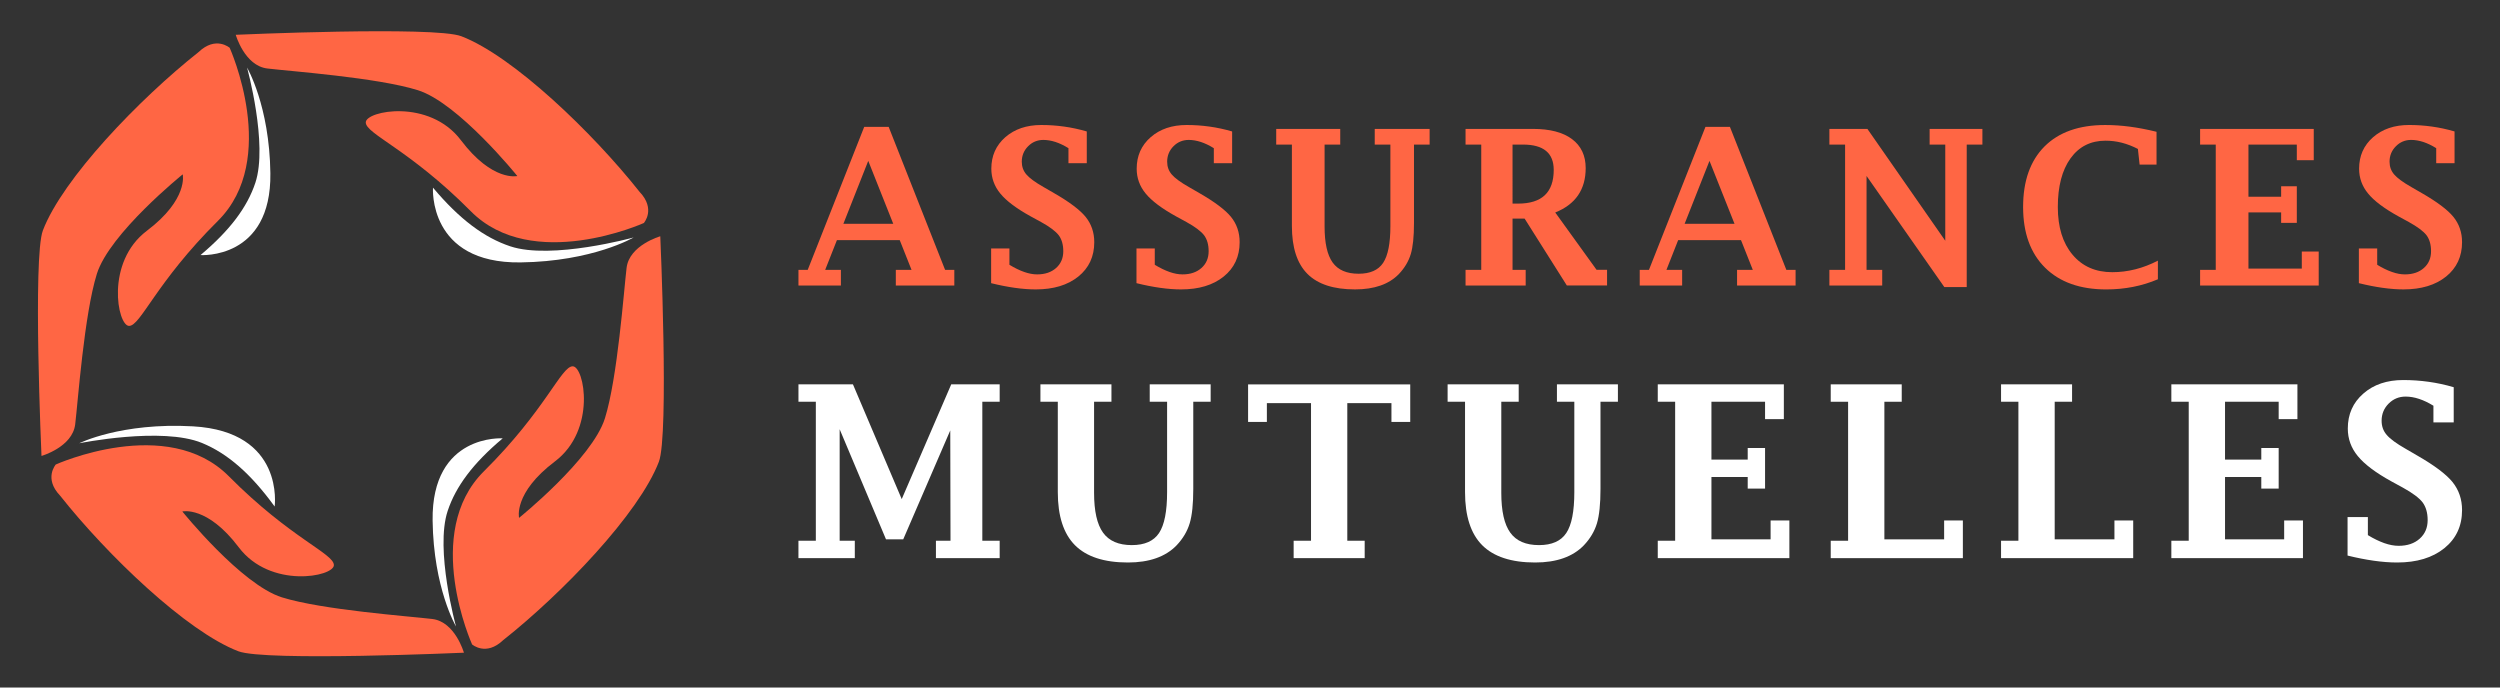 <?xml version="1.0" encoding="utf-8"?>
<!-- Generator: Adobe Illustrator 16.0.0, SVG Export Plug-In . SVG Version: 6.00 Build 0)  -->
<!DOCTYPE svg PUBLIC "-//W3C//DTD SVG 1.1//EN" "http://www.w3.org/Graphics/SVG/1.1/DTD/svg11.dtd">
<svg version="1.1" id="Calque_1" xmlns="http://www.w3.org/2000/svg" xmlns:xlink="http://www.w3.org/1999/xlink" x="0px" y="0px"
	 width="200px" height="55px" viewBox="0 0 200 55" enable-background="new 0 0 200 55" xml:space="preserve">
<rect x="0" y="0" width="200" height="55" fill="#333333" stroke="none"/>
<g>
	<g>
		<path fill="#FF6644" d="M66.955,19.208l-0.94,2.379h1.257v1.254h-3.395v-1.254h0.741l4.519-11.437h1.957l4.513,11.437h0.739v1.254
			h-4.681v-1.254h1.257l-0.944-2.379H66.955z M67.47,17.904h3.99l-2-5.035L67.47,17.904z"/>
		<path fill="#FF6644" d="M79.29,22.653v-2.775h1.464v1.304c0.417,0.255,0.811,0.445,1.181,0.575
			c0.369,0.131,0.715,0.194,1.037,0.194c0.626,0,1.131-0.17,1.515-0.511c0.383-0.341,0.576-0.788,0.576-1.344
			c0-0.523-0.123-0.949-0.365-1.276c-0.248-0.322-0.719-0.676-1.413-1.059l-0.838-0.457c-1.135-0.628-1.941-1.232-2.421-1.821
			c-0.479-0.58-0.719-1.243-0.719-1.988c0-1.027,0.373-1.865,1.116-2.518C81.169,10.327,82.128,10,83.302,10
			c0.615,0,1.225,0.041,1.832,0.127c0.606,0.084,1.209,0.214,1.808,0.389v2.539h-1.465v-1.201c-0.355-0.22-0.7-0.385-1.033-0.495
			c-0.333-0.108-0.657-0.165-0.973-0.165c-0.481,0-0.888,0.169-1.224,0.508c-0.336,0.339-0.504,0.752-0.504,1.235
			c0,0.397,0.123,0.733,0.365,1.017c0.243,0.287,0.7,0.624,1.371,1.007l0.847,0.489c1.219,0.702,2.06,1.332,2.522,1.897
			c0.462,0.571,0.694,1.246,0.694,2.03c0,1.146-0.426,2.063-1.278,2.749c-0.852,0.685-1.986,1.027-3.402,1.027
			c-0.525,0-1.085-0.042-1.68-0.127C80.586,22.942,79.955,22.818,79.29,22.653z"/>
		<path fill="#FF6644" d="M90.918,22.653v-2.775h1.464v1.304c0.417,0.255,0.811,0.445,1.181,0.575
			c0.37,0.131,0.716,0.194,1.038,0.194c0.625,0,1.131-0.17,1.514-0.511c0.384-0.341,0.576-0.788,0.576-1.344
			c0-0.523-0.122-0.949-0.364-1.276c-0.249-0.322-0.72-0.676-1.414-1.059l-0.838-0.457c-1.134-0.628-1.941-1.232-2.421-1.821
			c-0.48-0.58-0.719-1.243-0.719-1.988c0-1.027,0.372-1.865,1.117-2.518C92.796,10.327,93.755,10,94.93,10
			c0.615,0,1.226,0.041,1.833,0.127c0.607,0.084,1.208,0.214,1.807,0.389v2.539h-1.464v-1.201c-0.355-0.22-0.699-0.385-1.032-0.495
			c-0.333-0.108-0.659-0.165-0.974-0.165c-0.479,0-0.888,0.169-1.224,0.508c-0.335,0.339-0.503,0.752-0.503,1.235
			c0,0.397,0.122,0.733,0.364,1.017c0.242,0.287,0.699,0.624,1.371,1.007l0.847,0.489c1.218,0.702,2.059,1.332,2.523,1.897
			c0.462,0.571,0.693,1.246,0.693,2.03c0,1.146-0.426,2.063-1.278,2.749c-0.852,0.685-1.986,1.027-3.402,1.027
			c-0.524,0-1.084-0.042-1.68-0.127C92.214,22.942,91.583,22.818,90.918,22.653z"/>
		<path fill="#FF6644" d="M103.351,11.566h-1.254v-1.253h5.122v1.253h-1.252v6.56c0,1.318,0.214,2.278,0.646,2.877
			c0.431,0.598,1.122,0.896,2.074,0.896c0.925,0,1.579-0.289,1.964-0.87c0.387-0.581,0.58-1.563,0.58-2.944v-6.519h-1.252v-1.253
			h4.391v1.253h-1.251v6.289c0,1.076-0.087,1.904-0.258,2.475c-0.173,0.573-0.487,1.104-0.945,1.587
			c-0.795,0.825-1.966,1.236-3.512,1.236c-1.715,0-2.986-0.414-3.813-1.246c-0.826-0.828-1.239-2.103-1.239-3.822V11.566z"/>
		<path fill="#FF6644" d="M121.003,17.491v4.096h1.051v1.254h-4.81v-1.254h1.256V11.566h-1.256v-1.253h5.401
			c1.35,0,2.389,0.271,3.117,0.816c0.728,0.545,1.093,1.319,1.093,2.323c0,0.854-0.203,1.574-0.607,2.167
			c-0.405,0.594-1.016,1.053-1.829,1.38l3.307,4.587h0.839v1.254h-3.217l-3.378-5.35H121.003z M121.003,16.289h0.441
			c0.955,0,1.669-0.226,2.142-0.673c0.474-0.449,0.712-1.123,0.712-2.02c0-0.679-0.204-1.184-0.613-1.522s-1.022-0.508-1.841-0.508
			h-0.841V16.289z"/>
		<path fill="#FF6644" d="M134.254,19.208l-0.938,2.379h1.256v1.254h-3.394v-1.254h0.739l4.52-11.437h1.957l4.513,11.437h0.74v1.254
			h-4.682v-1.254h1.258l-0.944-2.379H134.254z M134.77,17.904h3.991l-2.002-5.035L134.77,17.904z"/>
		<path fill="#FF6644" d="M155.547,22.967l-6.223-8.89v7.51h1.253v1.254h-4.226v-1.254h1.256V11.566h-1.256v-1.253h3.041
			l6.229,8.946v-7.693h-1.251v-1.253h4.222v1.253h-1.254v11.4H155.547z"/>
		<path fill="#FF6644" d="M172.633,22.341c-1.27,0.541-2.647,0.813-4.132,0.813c-2.092,0-3.724-0.58-4.896-1.739
			c-1.169-1.16-1.757-2.777-1.757-4.854c0-2.087,0.572-3.702,1.715-4.847c1.142-1.141,2.76-1.713,4.854-1.713
			c0.642,0,1.308,0.044,1.989,0.135c0.683,0.092,1.389,0.227,2.116,0.407v2.624h-1.354l-0.137-1.252
			c-0.427-0.221-0.856-0.386-1.289-0.498c-0.43-0.109-0.862-0.162-1.298-0.162c-1.188,0-2.122,0.469-2.802,1.412
			c-0.678,0.943-1.017,2.242-1.017,3.894c0,1.604,0.389,2.873,1.173,3.809c0.784,0.938,1.845,1.405,3.181,1.405
			c1.252,0,2.467-0.309,3.652-0.923V22.341z"/>
		<path fill="#FF6644" d="M185.495,22.841h-9.487v-1.254h1.252V11.566h-1.252v-1.253h9.092v2.505h-1.355v-1.252h-3.869v4.172h2.615
			V14.9h1.254v2.929h-1.254v-0.837h-2.615v4.494h4.268v-1.364h1.353V22.841z"/>
		<path fill="#FF6644" d="M188.71,22.653v-2.775h1.466v1.304c0.415,0.255,0.811,0.445,1.182,0.575
			c0.366,0.131,0.714,0.194,1.034,0.194c0.628,0,1.132-0.17,1.517-0.511s0.575-0.788,0.575-1.344c0-0.523-0.12-0.949-0.362-1.276
			c-0.251-0.322-0.723-0.676-1.416-1.059l-0.837-0.457c-1.135-0.628-1.941-1.232-2.421-1.821c-0.479-0.58-0.72-1.243-0.72-1.988
			c0-1.027,0.373-1.865,1.117-2.518c0.744-0.65,1.705-0.978,2.878-0.978c0.616,0,1.224,0.041,1.831,0.127
			c0.608,0.084,1.212,0.214,1.81,0.389v2.539h-1.467v-1.201c-0.354-0.22-0.697-0.385-1.03-0.495
			c-0.335-0.108-0.658-0.165-0.973-0.165c-0.479,0-0.889,0.169-1.224,0.508c-0.337,0.339-0.506,0.752-0.506,1.235
			c0,0.397,0.123,0.733,0.365,1.017c0.243,0.287,0.7,0.624,1.372,1.007l0.847,0.489c1.217,0.702,2.06,1.332,2.521,1.897
			c0.464,0.571,0.696,1.246,0.696,2.03c0,1.146-0.428,2.063-1.279,2.749c-0.853,0.685-1.988,1.027-3.402,1.027
			c-0.527,0-1.085-0.042-1.681-0.127C190.007,22.942,189.378,22.818,188.71,22.653z"/>
	</g>
	<g>
		<path fill="#FFFFFF" d="M65.267,43.261v-11.12h-1.39v-1.392h4.359l3.902,9.179l3.961-9.179h3.875v1.392h-1.388v11.12h1.388v1.392
			h-5.099v-1.392h1.166l-0.019-8.828l-3.764,8.716h-1.377l-3.708-8.81v8.922h1.212v1.392h-4.509v-1.392H65.267z"/>
		<path fill="#FFFFFF" d="M84.624,32.141h-1.39v-1.392h5.682v1.392h-1.39v7.279c0,1.467,0.238,2.529,0.717,3.192
			c0.479,0.666,1.246,0.997,2.302,0.997c1.025,0,1.753-0.323,2.18-0.968c0.428-0.646,0.643-1.736,0.643-3.27v-7.231h-1.39v-1.392
			h4.875v1.392h-1.391v6.978c0,1.197-0.095,2.114-0.287,2.748c-0.191,0.636-0.539,1.225-1.047,1.761
			C93.245,44.541,91.946,45,90.23,45c-1.903,0-3.315-0.464-4.231-1.382c-0.917-0.919-1.375-2.337-1.375-4.246V32.141z"/>
		<path fill="#FFFFFF" d="M104.881,32.253h-3.531v1.503h-1.503v-3.007h12.972v3.007h-1.503v-1.503h-3.532v11.008h1.391v1.392h-5.683
			v-1.392h1.39V32.253z"/>
		<path fill="#FFFFFF" d="M117.202,32.141h-1.393v-1.392h5.687v1.392h-1.392v7.279c0,1.467,0.238,2.529,0.718,3.192
			c0.478,0.666,1.244,0.997,2.301,0.997c1.024,0,1.755-0.323,2.18-0.968c0.43-0.646,0.643-1.736,0.643-3.27v-7.231h-1.391v-1.392
			h4.878v1.392h-1.394v6.978c0,1.197-0.095,2.114-0.283,2.748c-0.192,0.636-0.541,1.225-1.049,1.761
			c-0.885,0.914-2.185,1.373-3.896,1.373c-1.903,0-3.315-0.464-4.234-1.382c-0.916-0.919-1.374-2.337-1.374-4.246V32.141z"/>
		<path fill="#FFFFFF" d="M143.15,44.652h-10.529v-1.392h1.391v-11.12h-1.391v-1.392h10.087v2.781h-1.503v-1.39h-4.29v4.629h2.902
			v-0.93h1.388v3.249h-1.388V38.16h-2.902v4.988h4.733v-1.511h1.502V44.652z"/>
		<path fill="#FFFFFF" d="M157.029,44.652h-10.571v-1.392h1.39v-11.12h-1.39v-1.392h5.68v1.392h-1.388v11.008h4.781v-1.511h1.498
			V44.652z"/>
		<path fill="#FFFFFF" d="M170.657,44.652h-10.573v-1.392h1.388v-11.12h-1.388v-1.392h5.682v1.392h-1.39v11.008h4.779v-1.511h1.502
			V44.652z"/>
		<path fill="#FFFFFF" d="M184.237,44.652h-10.529v-1.392h1.39v-11.12h-1.39v-1.392h10.086v2.781h-1.5v-1.39h-4.292v4.629h2.902
			v-0.93h1.39v3.249h-1.39V38.16h-2.902v4.988h4.731v-1.511h1.504V44.652z"/>
		<path fill="#FFFFFF" d="M187.805,44.445v-3.08h1.625v1.445c0.463,0.283,0.902,0.493,1.312,0.64
			c0.411,0.144,0.794,0.215,1.149,0.215c0.698,0,1.256-0.189,1.683-0.569c0.425-0.379,0.638-0.874,0.638-1.487
			c0-0.583-0.137-1.055-0.405-1.419c-0.274-0.355-0.796-0.747-1.568-1.174l-0.929-0.507c-1.259-0.695-2.153-1.369-2.686-2.021
			c-0.533-0.646-0.8-1.379-0.8-2.207c0-1.14,0.413-2.071,1.241-2.793c0.826-0.726,1.892-1.085,3.193-1.085
			c0.684,0,1.361,0.046,2.035,0.141c0.67,0.094,1.34,0.237,2.004,0.433v2.817h-1.623v-1.335c-0.396-0.244-0.777-0.425-1.148-0.548
			c-0.371-0.124-0.729-0.184-1.079-0.184c-0.531,0-0.985,0.188-1.358,0.563s-0.56,0.833-0.56,1.371c0,0.438,0.133,0.814,0.403,1.125
			c0.271,0.322,0.776,0.695,1.524,1.12l0.937,0.545c1.354,0.778,2.286,1.477,2.8,2.102c0.514,0.635,0.772,1.386,0.772,2.254
			c0,1.274-0.474,2.288-1.42,3.052C194.6,44.62,193.343,45,191.771,45c-0.584,0-1.208-0.048-1.867-0.142
			C189.243,44.765,188.545,44.627,187.805,44.445z"/>
	</g>
	<g>
		<path fill="#FF6644" d="M4.463,37.16c0,0,8.917-4.023,13.844,0.941c4.927,4.966,8.416,6.186,8.403,7.112
			c-0.012,0.927-5.086,1.915-7.611-1.429c-2.524-3.342-4.513-2.866-4.513-2.866s4.72,5.855,7.964,6.869
			c3.245,1.013,10.222,1.514,12.039,1.733c1.817,0.22,2.524,2.696,2.524,2.696s-15.9,0.706-18.041-0.113
			c-4.147-1.586-10.513-7.71-14.269-12.456C3.487,38.27,4.463,37.16,4.463,37.16z"/>
		<path fill="#FF6644" d="M18.375,3.825c0,0,4.024,8.916-0.941,13.844c-4.965,4.927-6.186,8.416-7.112,8.403
			s-1.914-5.087,1.428-7.611c3.343-2.524,2.867-4.513,2.867-4.513s-5.856,4.719-6.869,7.964C6.736,25.156,6.235,32.134,6.015,33.95
			c-0.22,1.818-2.696,2.525-2.696,2.525s-0.706-15.9,0.112-18.041c1.586-4.146,7.71-10.513,12.456-14.269
			C17.266,2.849,18.375,3.825,18.375,3.825z"/>
		<path fill="#FF6644" d="M51.509,17.84c0,0-8.917,4.024-13.844-0.94c-4.928-4.966-8.416-6.187-8.403-7.113
			c0.012-0.927,5.086-1.914,7.611,1.429c2.524,3.342,4.513,2.867,4.513,2.867s-4.72-5.855-7.964-6.869
			C30.177,6.2,23.2,5.699,21.383,5.479c-1.817-0.22-2.524-2.696-2.524-2.696s15.9-0.707,18.041,0.113
			c4.146,1.586,10.513,7.71,14.269,12.455C52.485,16.73,51.509,17.84,51.509,17.84z"/>
		<path fill="#FF6644" d="M37.767,51.553c0,0-4.024-8.918,0.941-13.845c4.965-4.927,6.186-8.416,7.113-8.403
			c0.927,0.013,1.914,5.087-1.429,7.611c-3.342,2.524-2.867,4.513-2.867,4.513s5.855-4.72,6.869-7.964
			c1.013-3.245,1.514-10.222,1.733-12.039c0.22-1.817,2.696-2.524,2.696-2.524s0.707,15.899-0.113,18.04
			c-1.586,4.147-7.71,10.514-12.456,14.27C38.876,52.528,37.767,51.553,37.767,51.553z"/>
	</g>
	<g>
		<path fill="#FFFFFF" d="M21.972,40.521c0,0,0.835-5.998-6.534-6.414c-5.746-0.323-9.099,1.354-9.099,1.354
			s6.622-1.342,9.825-0.022C18.181,36.27,20.036,37.858,21.972,40.521z"/>
		<path fill="#FFFFFF" d="M40.217,35.068c0,0-5.702-0.393-5.608,6.573c0.073,5.431,1.872,8.478,1.872,8.478
			s-1.698-6.146-0.666-9.249C36.464,38.917,37.838,37.065,40.217,35.068z"/>
		<path fill="#FFFFFF" d="M34.638,15.012c0,0-0.418,6.081,7.011,5.981c5.792-0.078,9.042-1.996,9.042-1.996s-6.555,1.811-9.864,0.71
			C38.743,19.015,36.769,17.549,34.638,15.012z"/>
		<path fill="#FFFFFF" d="M16.04,20.407c0,0,5.684,0.391,5.59-6.553c-0.073-5.413-1.866-8.45-1.866-8.45s1.692,6.126,0.664,9.22
			C19.781,16.57,18.411,18.416,16.04,20.407z"/>
	</g>
</g>
</svg>
